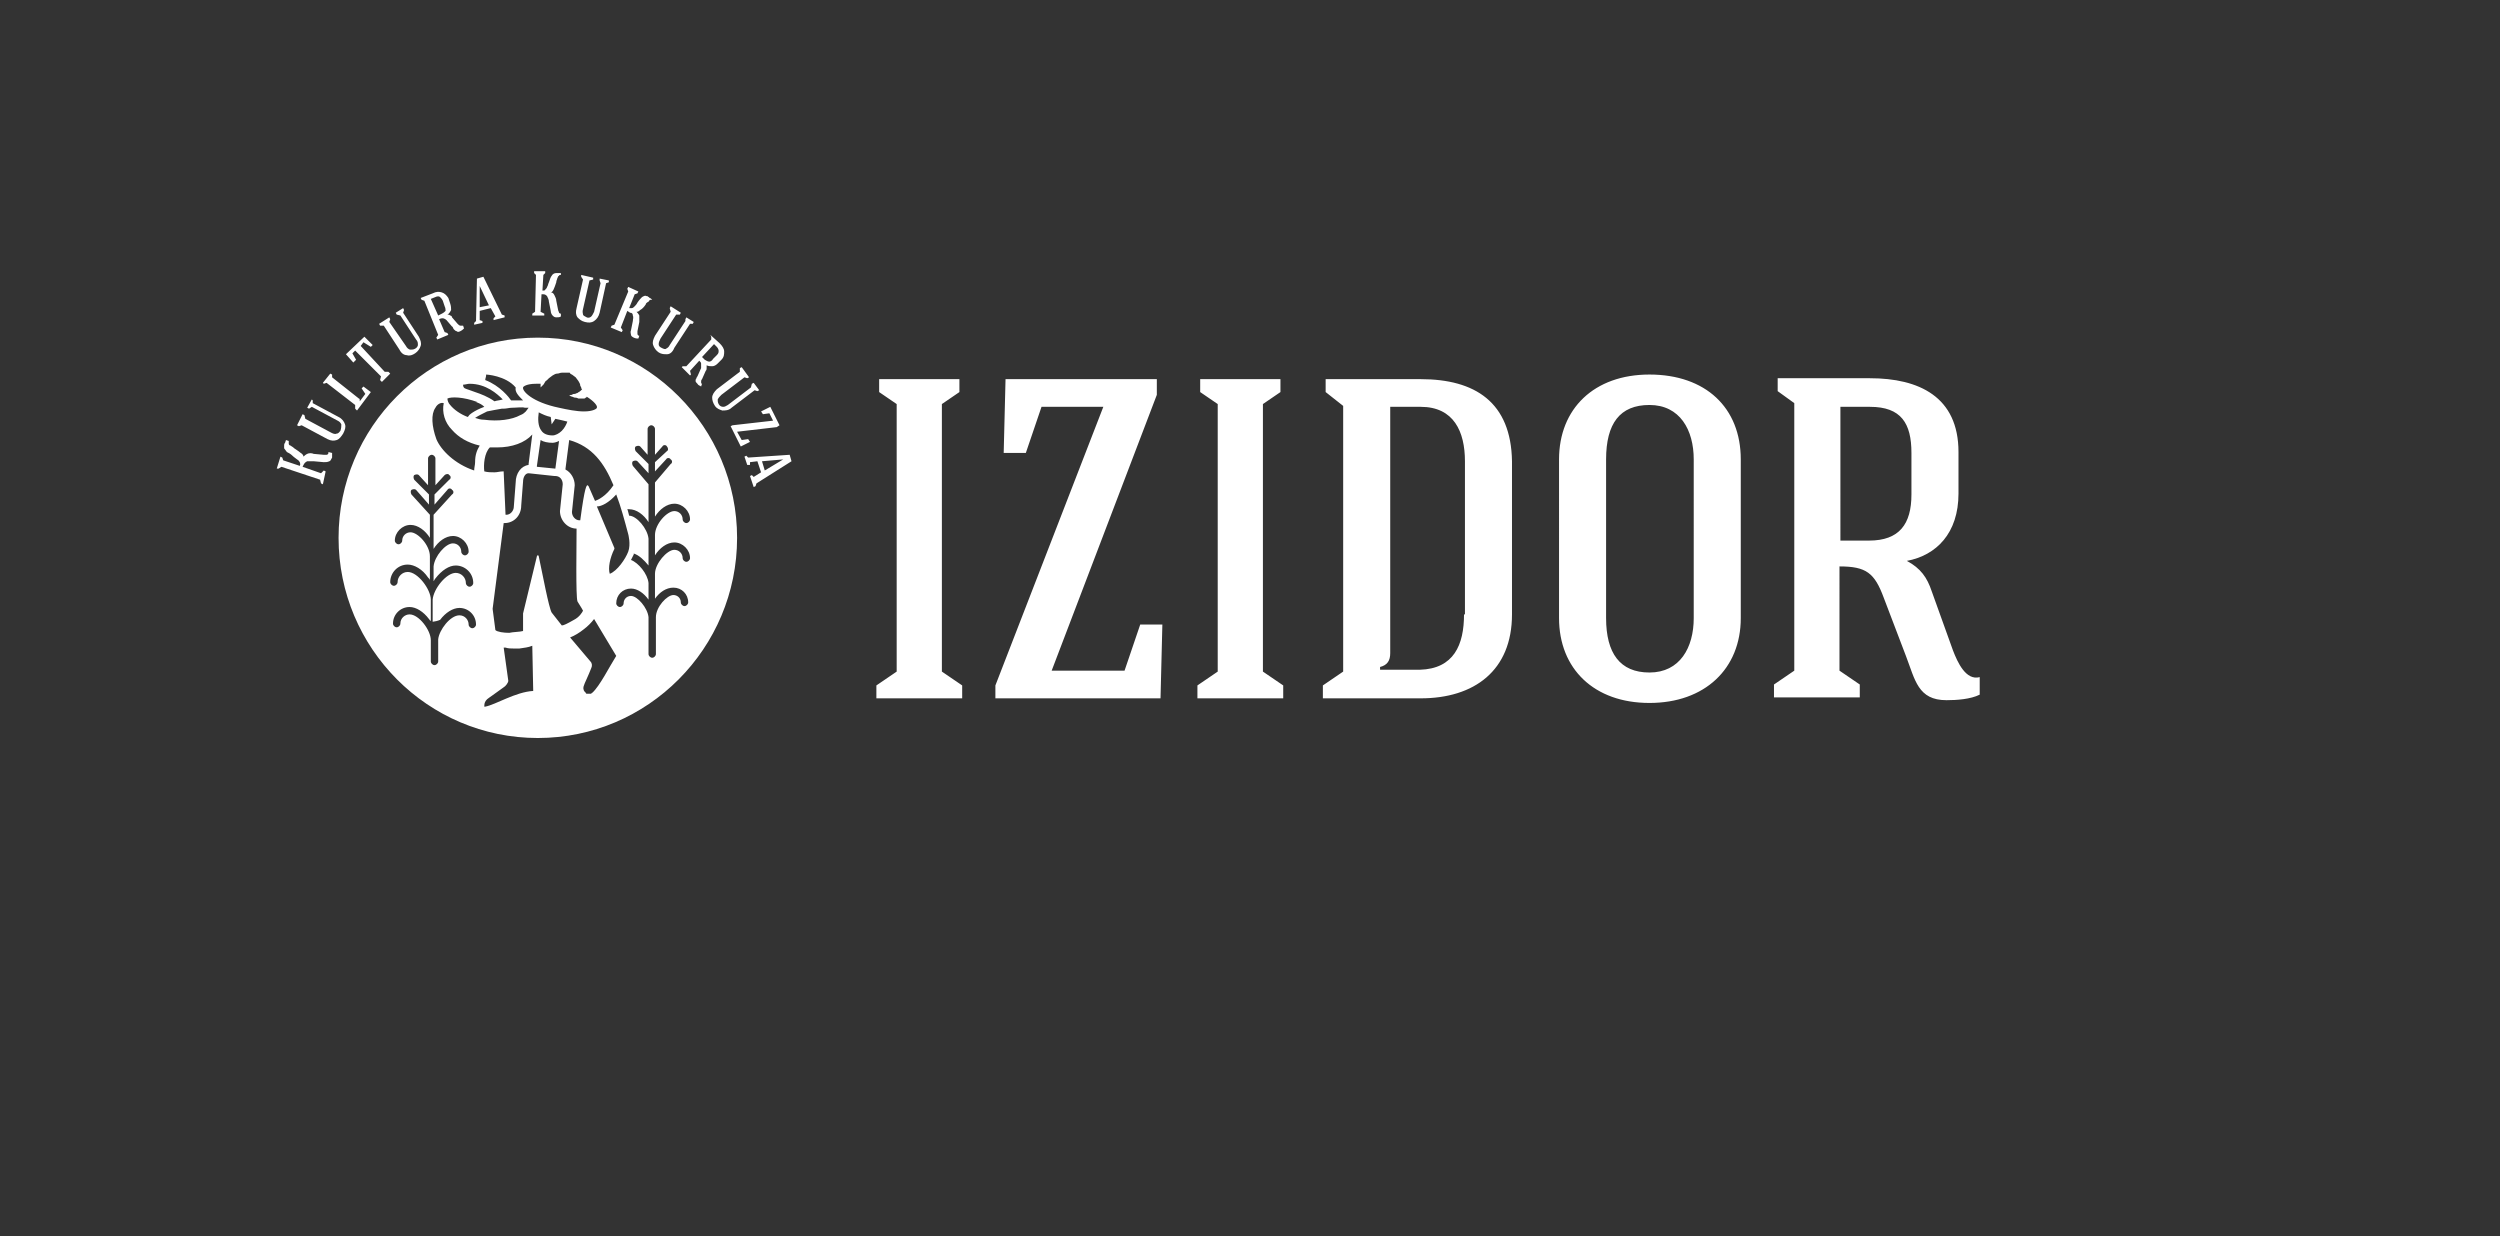 <svg class="menu-icon" viewBox="0 0 271 134" fill="none" xmlns="http://www.w3.org/2000/svg">


<rect x="0" y="0" width="271" height="134" fill="#333333" stroke="none"/>


<path class="menu-icon-txt" d="M102.1 72.8l2.2 1.5v1.4H95v-1.4l2.2-1.5v-29l-1.9-1.3v-1.4h8.7v1.4l-1.9 1.3v29zm21.5-5.1h2.4l-.2 8h-17.9v-1.4l11.7-30.2h-6.7l-1.7 5h-2.4l.2-8h16.4v1.7L114 72.7h7.9l1.7-5zm13.3 5.1l2.2 1.5v1.4h-9.3v-1.4l2.2-1.5v-29l-1.9-1.3v-1.4h8.7v1.4l-1.9 1.3v29zM154 41.1h-10.3v1.4l1.9 1.5v28.8l-2.2 1.5v1.4H154c5.8 0 9.9-3 9.9-9.1V50c-.1-6.4-4-8.9-9.9-8.9zm4.7 25.5c0 3.3-1.1 5.9-4.8 6h-4.3v-.3c.8-.2 1.1-.7 1.1-1.5V44.1h3.3c3.6 0 4.8 2.7 4.8 5.9v16.6h-.1zm20.1-26c-6 0-9.8 3.7-9.8 9.2V67c0 5.5 3.8 9.2 9.8 9.2 6 0 9.9-3.7 9.9-9.2V49.8c0-5.6-3.8-9.2-9.9-9.2zm4.8 26.4c0 3.2-1.5 5.9-4.8 5.9-3.2 0-4.7-2.1-4.7-5.9V49.8c0-3.9 1.5-5.9 4.7-5.9 3.3 0 4.8 2.7 4.8 5.9V67zm28.1 3.5l-2.3-6.4c-.5-1.5-1.2-2.5-2.7-3.3 3.2-.6 5.6-3 5.6-7.3V49c0-6-4.3-8-9.6-8h-10v1.4l1.8 1.3v29l-2.2 1.5v1.4h9.3v-1.4l-2.2-1.5V61.4c2.9 0 3.8.7 4.8 3.4l2.4 6.3c1 2.6 1.3 4.8 4.4 4.8 1.1 0 2.6-.1 3.6-.6v-1.9c-1.5.4-2.4-1.6-2.9-2.9zm-9.1-11.9h-3.1V44.1h3.2c3.4 0 4.5 1.8 4.5 5v4.5c0 3.2-1.3 5-4.6 5z" fill="#fff"></path>
<g class="menu-icon-icon" clip-path="url(#clip1)">
<path d="M58.3 36.6C46.4 36.6 36.7 46.3 36.7 58.3C36.7 70.3 46.4 80 58.3 80C70.2 80 79.9 70.3 79.9 58.3C79.9 46.3 70.2 36.6 58.3 36.6ZM66.8 53.6C67.3 54.9 67.7 56.4 68.1 57.9C68.1 57.9 68.4 59 68.1 59.8C67.8 60.6 66.9 61.9 66.1 62.2C65.9 61.6 66.1 60.5 66.6 59.5V59.4L64.7 54.9C65.2 54.9 66 54.5 66.8 53.6ZM64.5 54.3L63.8 52.7L63.7 52.6C63.6 52.6 63.4 52.6 62.9 56.4H62.8C62.4 56.4 62 56 62 55.5L62.3 52.6C62.3 51.9 61.9 51.2 61.3 50.9V50.8L61.7 47.7C64.2 48.4 65.5 50.2 66.5 52.6C65.7 53.8 64.8 54.2 64.5 54.3ZM59.9 47.2C59.3 47.2 58.9 47 58.7 46.7C58.3 46.2 58.3 45.4 58.4 44.7C58.8 44.9 59.2 45.1 59.7 45.2L59.8 46L60.2 45.4C60.7 45.5 61.1 45.6 61.5 45.7C61.4 46 61.2 46.4 60.9 46.7C60.6 47 60.2 47.2 59.9 47.2ZM60.6 47.8L60.2 50.8L58.2 50.6C58.2 50.6 58.2 50.6 58.2 50.5L58.6 47.7C58.9 47.9 59.4 48 59.9 48C60.1 48 60.4 47.9 60.6 47.8ZM56.7 42C56.7 41.9 57.1 41.6 58.1 41.6C58.2 41.6 58.4 41.6 58.6 41.6C58.6 41.7 58.6 41.8 58.6 41.9C58.6 42 58.6 42 58.6 42C58.6 42 58.6 42 58.7 41.9C58.7 41.9 58.8 41.8 58.9 41.7C59 41.6 59 41.5 59.1 41.4C59.1 41.3 59.2 41.3 59.3 41.2C59.4 41.1 59.4 41.1 59.5 41C59.6 40.9 59.8 40.8 59.9 40.7C60.1 40.6 60.2 40.5 60.4 40.5C60.6 40.5 60.7 40.4 60.9 40.4C60.9 40.4 60.9 40.4 61 40.4C61 40.4 61 40.4 61.1 40.4H61.2C61.2 40.4 61.2 40.4 61.3 40.4H61.4C61.4 40.4 61.4 40.4 61.5 40.4H61.6H61.7C61.8 40.4 61.8 40.4 61.8 40.5C61.9 40.5 61.9 40.6 62 40.6C62.1 40.7 62.3 40.8 62.4 40.9C62.5 41 62.6 41.2 62.7 41.3C62.8 41.5 62.9 41.6 62.9 41.8C62.9 41.9 63 41.9 63 42C63 42.1 63 42.1 63.1 42.2C63.1 42.2 63.1 42.2 63 42.3L62.9 42.4C62.9 42.4 62.8 42.4 62.8 42.5C62.7 42.5 62.7 42.5 62.6 42.6C62.5 42.6 62.4 42.7 62.3 42.7C62.2 42.7 62.1 42.7 62 42.8C61.8 42.8 61.7 42.9 61.7 42.9C61.7 42.9 61.8 42.9 62 43C62.1 43 62.2 43.1 62.3 43.1C62.4 43.1 62.5 43.1 62.7 43.2C62.8 43.2 62.8 43.2 62.9 43.2H63C63 43.2 63 43.2 63.1 43.2C63.2 43.2 63.2 43.2 63.3 43.2C63.4 43.2 63.4 43.2 63.5 43.1C63.5 43.1 63.6 43.1 63.6 43C64.4 43.5 64.8 44 64.7 44.2C64.7 44.3 64.3 44.6 63.3 44.6C62.5 44.6 61.5 44.4 60.6 44.2C57.7 43.6 56.6 42.4 56.7 42ZM54.4 44.3C54.4 44.3 54.5 44.3 54.6 44.3C54.9 44.3 55.2 44.2 55.5 44.2C56 44.2 56.6 44.1 56.9 44.2C57 44.2 57.1 44.2 57.2 44.2H57.3C57.2 44.3 57.1 44.5 57 44.6C56.9 44.7 56.7 44.9 56.4 45C55.5 45.5 54 45.7 52.5 45.5C52.1 45.5 51.8 45.4 51.5 45.3C51.8 45.1 52.2 44.9 52.8 44.6C53.3 44.5 53.8 44.4 54.4 44.3ZM53.1 48.5C53.4 48.5 53.6 48.5 53.9 48.5C55.5 48.5 56.9 48 57.7 47.1L57.3 50.3V50.4C56.5 50.5 55.9 51.3 55.9 52.3L55.7 54.9C55.7 55.4 55.3 55.8 54.9 55.8H54.8L54.6 51.2V51.1H54.5C54.2 51.1 53.9 51.2 53.6 51.2C53.2 51.2 52.9 51.2 52.5 51.1C52.4 50.4 52.5 49.1 53.1 48.5ZM52.7 40.6C52.7 40.6 54.8 40.7 55.9 42C55.8 42.5 56.2 42.9 56.7 43.4C56.3 43.4 55.8 43.4 55.4 43.4C55.2 43.1 54.2 41.8 52.6 41.2C52.6 41 52.7 40.9 52.7 40.6ZM50.2 41.7C50.4 41.7 50.7 41.6 50.9 41.6C52.7 41.6 53.9 42.7 54.5 43.3C54.2 43.4 53.9 43.4 53.6 43.5C52.9 43 52.1 42.7 51.5 42.5C51 42.3 50.6 42.2 50.4 42.1C50.2 42 50.2 41.8 50.2 41.7ZM51.8 43.6H51.6C52 43.7 52.3 43.9 52.5 44.1C51.4 44.5 50.8 45 50.8 45.1L50.7 45.2C49.9 44.9 49.2 44.4 48.8 43.9C48.6 43.7 48.5 43.4 48.5 43.2C48.9 43 50.2 43 51.8 43.6ZM47.2 44.2C47.4 43.8 47.8 43.6 48.1 43.7C47.9 44.7 48.2 45.8 49 46.6C49.7 47.4 50.7 48 52 48.3C51.7 48.8 51.5 49.3 51.5 50.1C51.5 50.4 51.4 50.7 51.4 51C49.3 50.3 47.8 48.8 47.3 47.6C46.8 46.2 46.7 44.9 47.2 44.2ZM47.7 67.2C48.3 66.4 49.1 65.9 49.8 65.9C50.8 65.9 51.6 66.7 51.6 67.7C51.6 67.9 51.4 68.1 51.2 68.1C51 68.1 50.8 67.9 50.8 67.7C50.8 67.2 50.4 66.7 49.8 66.7C48.8 66.7 47.6 68.3 47.5 69.3V71.7C47.5 71.9 47.3 72.1 47.1 72.1C46.9 72.1 46.7 71.9 46.7 71.7V69.5C46.7 69.5 46.7 69.5 46.7 69.4C46.7 68.3 45.4 66.6 44.4 66.6C43.9 66.6 43.4 67 43.4 67.6C43.4 67.8 43.2 68 43 68C42.8 68 42.6 67.8 42.6 67.6C42.6 66.6 43.4 65.8 44.4 65.8C45.1 65.8 45.9 66.3 46.5 67.1C46.6 67.2 46.6 67.3 46.7 67.3V65.1C46.7 65.1 46.7 65.1 46.7 65C46.7 63.9 45.3 62 44.2 62C43.6 62 43.1 62.5 43.1 63.1C43.1 63.3 42.9 63.5 42.7 63.5C42.5 63.5 42.3 63.3 42.3 63.1C42.3 62.1 43.1 61.2 44.2 61.2C44.9 61.2 45.8 61.7 46.4 62.6C46.5 62.7 46.6 62.8 46.6 62.9V61.6C46.6 61.6 46.6 61.6 46.6 61.5V61.4V60.4C46.6 60.4 46.6 60.4 46.6 60.3C46.6 59.1 45.3 57.7 44.5 57.7C44 57.7 43.6 58.1 43.6 58.6C43.6 58.8 43.4 59 43.2 59C43 59 42.8 58.8 42.8 58.6C42.8 57.7 43.6 56.9 44.5 56.9C45.3 56.9 46.1 57.5 46.6 58.3V55.8L44.6 53.6C44.5 53.4 44.5 53.2 44.6 53.1C44.8 53 45 53 45.1 53.1L46.5 54.7V53.6L44.9 52C44.8 51.8 44.8 51.6 44.9 51.5C45.1 51.4 45.3 51.4 45.4 51.5L46.4 52.6V49.7C46.4 49.5 46.6 49.3 46.8 49.3C47 49.3 47.2 49.5 47.2 49.7V52.6L48.2 51.5C48.3 51.4 48.6 51.3 48.7 51.5C48.9 51.6 48.9 51.9 48.7 52L47.1 53.6V54.7L48.5 53.1C48.6 52.9 48.9 52.9 49 53.1C49.2 53.2 49.2 53.5 49 53.6L47 55.8V59.5C47.5 58.7 48.3 58.1 49.1 58.1C50 58.1 50.8 58.9 50.8 59.8C50.8 60 50.6 60.2 50.4 60.2C50.2 60.2 50 60 50 59.8C50 59.3 49.6 58.9 49.1 58.9C48.3 58.9 47.1 60.3 47 61.4V63C47.1 62.9 47.1 62.8 47.2 62.7C47.9 61.8 48.7 61.3 49.4 61.3C50.4 61.3 51.3 62.1 51.3 63.2C51.3 63.4 51.1 63.6 50.9 63.6C50.7 63.6 50.5 63.4 50.5 63.2C50.5 62.6 50 62.1 49.4 62.1C48.4 62.1 47 63.8 46.9 65V67.4C47.6 67.3 47.6 67.2 47.7 67.2ZM52.6 76.6C52.5 76.6 52.5 76.6 52.6 76.6C52.5 76.6 52.5 76.6 52.6 76.6C52.5 76.6 52.5 76.6 52.6 76.6C52.5 76.6 52.5 76.6 52.5 76.6V76.5C52.5 76.2 52.6 76 52.8 75.8C52.9 75.7 53.8 75.1 54.6 74.5C54.8 74.4 55.1 74 55.1 73.8L54.6 70.2C54.7 70.2 54.7 70.2 54.8 70.2C55.1 70.3 55.4 70.3 55.7 70.3H55.8H55.9H56C56.1 70.3 56.2 70.3 56.3 70.3C56.9 70.2 57.2 70.2 57.7 70L57.8 74.9C55.9 75 53.7 76.4 52.6 76.6ZM59.8 66.4C59.5 65.9 58.8 62.2 58.4 60.3C58.4 60.2 58.3 60.2 58.3 60.2C58.3 60.2 58.2 60.2 58.2 60.3L56.7 66.5C56.7 66.5 56.7 67.3 56.7 68.4C56.4 68.5 55.6 68.5 55.2 68.6C54.6 68.6 53.9 68.5 53.7 68.3L53.4 66L54.6 56.7H54.7C55.7 56.7 56.5 55.9 56.5 54.8L56.7 52.2C56.7 51.8 56.9 51.3 57.3 51.3L60.1 51.6C60.1 51.6 60.1 51.6 60.2 51.6C60.7 51.6 61 52 61 52.5L60.7 55.4C60.7 56.4 61.5 57.3 62.5 57.3C62.5 58.9 62.4 64.7 62.6 65.2C62.7 65.4 63 65.8 63.2 66.2C63.1 66.4 62.8 66.9 62.2 67.2C61.5 67.6 61.1 67.8 60.9 67.8L59.8 66.4ZM64.2 75.1C64.1 75.1 64.1 75.1 64.2 75.1C64.1 75.1 64.1 75.2 64.1 75.2C64.1 75.2 64.1 75.2 64 75.2H63.9H63.8H63.7H63.6C63.6 75.2 63.5 75.2 63.5 75.1L63.4 75C63.2 74.8 63.2 74.5 63.3 74.3C63.3 74.2 63.8 73.2 64.1 72.4C64.2 72.2 64.2 71.9 64 71.7L61.8 69.1C62.3 68.9 62.8 68.6 63.3 68.2C63.7 67.9 64.1 67.5 64.4 67.1L66.8 71.1C66.1 72.2 65 74.4 64.2 75.1ZM71 63.2V64.9C71.5 64.2 72.2 63.7 73 63.7C73.9 63.7 74.6 64.4 74.6 65.3C74.6 65.5 74.4 65.7 74.2 65.7C74 65.7 73.8 65.5 73.8 65.3C73.8 64.8 73.4 64.5 73 64.5C72.3 64.5 71.1 65.8 71.1 66.9C71.1 66.9 71.1 66.9 71.1 67V70.9C71.1 71.1 70.9 71.3 70.7 71.3C70.5 71.3 70.3 71.1 70.3 70.9V66.9C70.2 65.9 69.1 64.6 68.4 64.6C67.9 64.6 67.6 65 67.6 65.4C67.6 65.6 67.4 65.8 67.2 65.8C67 65.8 66.8 65.6 66.8 65.4C66.8 64.5 67.5 63.8 68.4 63.8C69.1 63.8 69.8 64.3 70.3 65V63.2C70.2 62.2 69.2 61 68.4 60.7C68.5 60.5 68.6 60.3 68.7 60.1V60C69.3 60.2 69.8 60.7 70.3 61.3V58.4C70.2 57.3 69 55.9 68.2 55.9C68.1 55.6 68.1 55.4 68 55.2C68.1 55.2 68.2 55.2 68.2 55.2C69 55.2 69.8 55.8 70.3 56.6V52.5L68.6 50.5C68.5 50.3 68.5 50.1 68.6 50C68.8 49.9 69 49.9 69.1 50L70.3 51.3V50.3L68.9 48.9C68.8 48.7 68.8 48.5 68.9 48.4C69.1 48.3 69.3 48.3 69.4 48.4L70.2 49.3V46.5C70.2 46.3 70.4 46.1 70.6 46.1C70.8 46.1 71 46.3 71 46.5V49.3L71.8 48.4C71.9 48.2 72.2 48.2 72.3 48.4C72.4 48.5 72.5 48.8 72.3 48.9L71 50.1V51.1L72.2 49.8C72.3 49.6 72.6 49.6 72.7 49.8C72.9 49.9 72.9 50.2 72.7 50.3L71 52.3V56C71.5 55.2 72.3 54.6 73.1 54.6C74 54.6 74.8 55.4 74.8 56.3C74.8 56.5 74.6 56.7 74.4 56.7C74.2 56.7 74 56.5 74 56.3C74 55.8 73.6 55.4 73.1 55.4C72.3 55.4 71 56.8 71 58C71 58 71 58 71 58.1V58.4V58.5C71 58.5 71 58.5 71 58.6V60.2C71.5 59.4 72.3 58.8 73.1 58.8C74 58.8 74.8 59.6 74.8 60.5C74.8 60.7 74.6 60.9 74.4 60.9C74.2 60.9 74 60.7 74 60.5C74 60 73.6 59.6 73.1 59.6C72.3 59.6 71 61.1 71 62.2C71 62.2 71 62.2 71 62.3V63.2C71 63.1 71 63.1 71 63.2Z" fill="white"></path>
<path d="M31.3 47.8C31.3 47.9 31.3 48 31.3 48.1C31.3 48.2 31.4 48.3 31.5 48.3C31.6 48.4 31.7 48.4 31.9 48.6C32.2 48.8 32.5 49 32.6 49.1C32.8 49.2 32.9 49.4 32.9 49.5C33 49.4 33.1 49.3 33.3 49.2C33.5 49.1 33.8 49.1 34 49.2L35.1 49.3C35.2 49.3 35.3 49.3 35.4 49.3C35.5 49.3 35.6 49.2 35.6 49.1C35.6 49.1 35.6 49.1 35.6 49L36 49.1C36 49.2 36 49.4 36 49.6C35.9 49.8 35.8 50 35.7 50C35.5 50.1 35.3 50.1 35.1 50.1L34 50C33.7 50 33.5 50 33.3 50C33.1 50.1 33 50.2 32.9 50.4L32.8 50.6L34.8 51.3L35.1 51L35.3 51.1L35 52.5L34.8 52.4L34.7 52L30.5 50.6L30.2 50.8H30L30.4 49.5L30.6 49.6L30.7 49.9L32.5 50.5C32.6 50.3 32.5 50.2 32.5 50.1C32.4 50 32.4 49.9 32.2 49.8C32.1 49.7 31.9 49.6 31.7 49.4C31.5 49.2 31.3 49.1 31.1 49C31 48.9 30.9 48.7 30.8 48.6C30.8 48.5 30.8 48.4 30.8 48.3C30.8 48.2 30.8 48.1 30.9 48L31 47.7L31.3 47.8ZM33.5 44.3L33.3 44.2L33.8 43.3L33.9 43.4V43.7L36.7 45.2C37.1 45.4 37.3 45.7 37.4 46C37.5 46.3 37.4 46.6 37.2 47C37 47.3 36.8 47.6 36.5 47.7C36.2 47.8 35.9 47.8 35.5 47.6L32.7 46.1L32.4 46.2L32.2 46.1L32.8 44.9L33 45L33.1 45.4L35.9 46.9C36.1 47 36.3 47.1 36.5 47C36.7 47 36.8 46.8 36.9 46.7C37 46.4 37 46.2 37 46C36.9 45.8 36.8 45.7 36.6 45.6L33.8 44.1L33.5 44.3ZM38.5 44.3V43.9L35.4 41.5L35.1 41.6L35 41.5L35.8 40.5L36 40.6V40.9L38.9 43.2C39 43.2 39 43.3 39 43.5L39.6 42.7L39.2 42.1L39.4 41.9L40.2 42.5L38.7 44.5L38.5 44.3ZM41.7 40.3H42.1L42.3 40.5L41.4 41.4L41.2 41.2L41.3 40.8L38.5 38L38.2 38.3L38.6 39L38.3 39.3L37.5 38.4L39.5 36.5L40.4 37.4L40.2 37.6L39.4 37.1L39.1 37.5L41.7 40.3ZM43 34.1L42.9 33.9L43.7 33.4L43.8 33.6L43.7 33.9L45.4 36.5C45.6 36.9 45.7 37.2 45.6 37.5C45.5 37.8 45.3 38.1 45 38.3C44.7 38.5 44.4 38.6 44.1 38.5C43.8 38.5 43.5 38.3 43.3 37.9L41.6 35.3H41.2L41.1 35.1L42.2 34.4L42.3 34.6L42.2 34.9L44 37.5C44.1 37.7 44.3 37.9 44.5 37.9C44.7 37.9 44.8 37.9 45 37.8C45.2 37.7 45.3 37.5 45.3 37.4C45.3 37.2 45.3 37 45.1 36.8L43.4 34.2L43 34.1ZM48 34.5C47.9 34.5 47.8 34.5 47.6 34.6L48.2 36L48.5 36.1L48.6 36.3L47.4 36.8L47.3 36.6L47.5 36.3L46 32.6L45.7 32.5L45.6 32.3L46.9 31.8C47.3 31.6 47.6 31.6 47.9 31.7C48.2 31.8 48.4 32 48.6 32.3L48.8 32.9C48.9 33.2 48.9 33.4 48.9 33.6C48.8 33.8 48.7 34 48.5 34.1C48.6 34.1 48.7 34.1 48.8 34.2C48.9 34.2 49 34.3 49 34.4L49.6 35.1C49.7 35.2 49.8 35.3 49.9 35.3C50 35.3 50.1 35.3 50.2 35.3L50.3 35.6C50.2 35.7 50.1 35.8 49.9 35.9C49.7 36 49.6 36 49.5 35.9C49.4 35.9 49.3 35.8 49.2 35.7C49.1 35.6 49.1 35.4 49 35.4L48.4 34.7C48.3 34.6 48.1 34.5 48 34.5ZM47.5 34.2L47.9 34C48.1 33.9 48.2 33.8 48.3 33.7C48.3 33.6 48.3 33.4 48.2 33.2L48 32.6C47.9 32.4 47.8 32.3 47.7 32.2C47.6 32.1 47.4 32.1 47.2 32.2L46.7 32.4L47.5 34.2ZM52 34.7L52.3 34.8V35L51.4 35.2V35L51.6 34.8L51.7 30.2L52.4 30L54.4 34.1L54.7 34.2V34.4L53.5 34.7V34.5L53.7 34.3L53.2 33.4L52 33.7V34.7ZM52 33.3L53 33.1L52 31V33.3ZM60.8 29.8C60.7 29.8 60.6 29.8 60.6 29.9C60.5 29.9 60.5 30 60.4 30.2C60.4 30.3 60.3 30.4 60.3 30.6C60.2 30.9 60.1 31.2 60 31.4C59.9 31.6 59.8 31.7 59.7 31.7C59.9 31.7 60 31.8 60.1 32C60.2 32.2 60.3 32.4 60.3 32.6L60.5 33.6C60.5 33.7 60.6 33.8 60.6 33.9C60.7 34 60.7 34 60.8 34V34.3C60.7 34.4 60.5 34.4 60.3 34.4C60.1 34.4 60 34.3 59.9 34.2C59.8 34.1 59.7 33.9 59.7 33.7L59.5 32.7C59.5 32.5 59.4 32.3 59.3 32.1C59.2 32 59.1 31.9 58.9 31.9H58.7L58.6 33.8L59 34V34.2H57.7V34L58 33.8L58.1 29.8L57.9 29.6V29.4H59.1V29.6L58.9 29.8L58.8 31.5C58.9 31.5 59.1 31.5 59.1 31.4C59.2 31.3 59.3 31.2 59.3 31.1C59.4 31 59.4 30.8 59.5 30.6C59.6 30.3 59.7 30 59.8 29.9C59.9 29.7 60.1 29.6 60.3 29.6C60.4 29.6 60.4 29.6 60.5 29.6H60.6C60.7 29.6 60.7 29.6 60.8 29.6V29.8ZM65 30.4V30.2L66 30.4V30.6L65.7 30.7L65 33.9C64.9 34.3 64.7 34.6 64.4 34.8C64.1 35 63.8 35 63.4 34.9C63 34.8 62.8 34.6 62.6 34.4C62.4 34.1 62.4 33.8 62.5 33.4L63.2 30.3L63 30V29.8L64.3 30.1V30.3L63.9 30.4L63.2 33.5C63.1 33.8 63.2 34 63.2 34.1C63.2 34.2 63.4 34.3 63.6 34.4C63.8 34.5 64 34.4 64.1 34.3C64.2 34.2 64.3 34 64.4 33.8L65.1 30.7L65 30.4ZM70.7 32.5C70.6 32.5 70.5 32.5 70.5 32.5C70.4 32.5 70.4 32.6 70.3 32.7C70.1 32.8 70 32.9 70 33C69.8 33.3 69.6 33.5 69.4 33.6C69.2 33.8 69.1 33.8 69 33.8C69.1 33.9 69.2 34 69.3 34.2C69.3 34.4 69.3 34.6 69.3 34.9L69.1 35.9C69.1 36 69.1 36.1 69.1 36.2C69.1 36.3 69.2 36.4 69.3 36.4L69.2 36.7C69.1 36.7 68.9 36.7 68.7 36.6C68.5 36.5 68.4 36.4 68.4 36.3C68.4 36.2 68.3 36 68.4 35.8L68.6 34.8C68.6 34.6 68.7 34.4 68.6 34.2C68.6 34 68.5 33.9 68.3 33.9L68 33.7L67.3 35.5L67.5 35.8L67.4 36L66.2 35.5L66.3 35.3L66.6 35.2L68.1 31.6L68 31.3L68.1 31.1L69.2 31.6L69.1 31.8L68.8 31.9L68.2 33.4C68.3 33.4 68.4 33.4 68.5 33.4C68.6 33.4 68.7 33.3 68.8 33.2C68.9 33.1 69 33 69.1 32.8C69.3 32.5 69.5 32.3 69.6 32.2C69.8 32.1 69.9 32 70.1 32.1C70.2 32.1 70.2 32.1 70.3 32.2C70.3 32.2 70.4 32.2 70.4 32.3C70.4 32.3 70.5 32.3 70.6 32.4L70.7 32.5ZM74.3 34.6L74.4 34.4L75.2 34.9L75.1 35.1H74.8L73.1 37.7C72.9 38.2 72.6 38.4 72.3 38.4C72 38.4 71.7 38.4 71.4 38.2C71.1 38 70.9 37.7 70.8 37.4C70.7 37.1 70.8 36.8 71 36.4L72.7 33.8L72.6 33.4L72.7 33.2L73.8 33.9L73.7 34.1H73.3L71.6 36.7C71.5 36.9 71.4 37.1 71.4 37.3C71.4 37.5 71.5 37.6 71.7 37.7C71.9 37.8 72.1 37.9 72.2 37.8C72.4 37.7 72.5 37.6 72.6 37.4L74.3 34.8V34.6ZM76 39.4C76 39.3 75.9 39.2 75.8 39.1L74.8 40.2L74.9 40.6L74.8 40.7L73.9 39.8L74 39.7H74.4L77.1 36.8V36.5L77 36.3L78 37.2C78.3 37.5 78.5 37.8 78.5 38.1C78.5 38.4 78.5 38.7 78.2 39L77.8 39.4C77.6 39.6 77.4 39.7 77.2 39.7C77 39.7 76.8 39.7 76.6 39.6C76.6 39.7 76.6 39.8 76.6 39.9C76.6 40 76.6 40.1 76.5 40.2L76.1 41.1C76 41.2 76 41.3 76 41.4C76 41.5 76 41.6 76.1 41.6L76 41.9C75.9 41.8 75.7 41.8 75.6 41.6C75.5 41.5 75.4 41.4 75.4 41.3C75.4 41.2 75.4 41.1 75.5 41C75.5 40.9 75.6 40.8 75.6 40.8L76 39.9C76 39.6 76 39.5 76 39.4ZM76.1 38.7L76.4 39C76.6 39.1 76.7 39.2 76.9 39.2C77 39.2 77.2 39.1 77.3 38.9L77.7 38.5C77.9 38.3 77.9 38.2 77.9 38C77.9 37.9 77.8 37.7 77.7 37.6L77.4 37.3L76.1 38.7ZM81.5 41.6L81.7 41.5L82.3 42.3L82.1 42.4L81.8 42.3L79.3 44.2C79 44.5 78.6 44.5 78.3 44.5C78 44.4 77.7 44.3 77.5 44C77.3 43.7 77.2 43.4 77.2 43.1C77.2 42.8 77.4 42.5 77.7 42.2L80.2 40.3V39.9L80.4 39.8L81.2 40.9L81 41L80.7 40.9L78.2 42.8C78 43 77.9 43.1 77.8 43.3C77.8 43.5 77.8 43.6 77.9 43.8C78 44 78.2 44.1 78.4 44.1C78.6 44.1 78.7 44 78.9 43.9L81.4 42L81.5 41.6ZM84.2 46.3L79.9 46.8L80.4 47.7L81.1 47.6L81.3 47.9L80.3 48.4L79.2 46.2L79.4 46.1L83.8 45.6L83.4 44.8L82.7 44.9L82.5 44.6L83.5 44.1L84.5 46.1L84.2 46.3ZM81.3 50.1V50.4H81L80.7 49.5L80.9 49.4L81.1 49.6L85.6 49.3L85.8 50L82 52.4L81.9 52.7L81.7 52.8L81.3 51.6L81.5 51.5L81.7 51.7L82.5 51.2L82.1 50L81.3 50.1ZM82.6 50L82.9 51L84.9 49.8L82.6 50Z" fill="white"></path>
</g>
</svg>